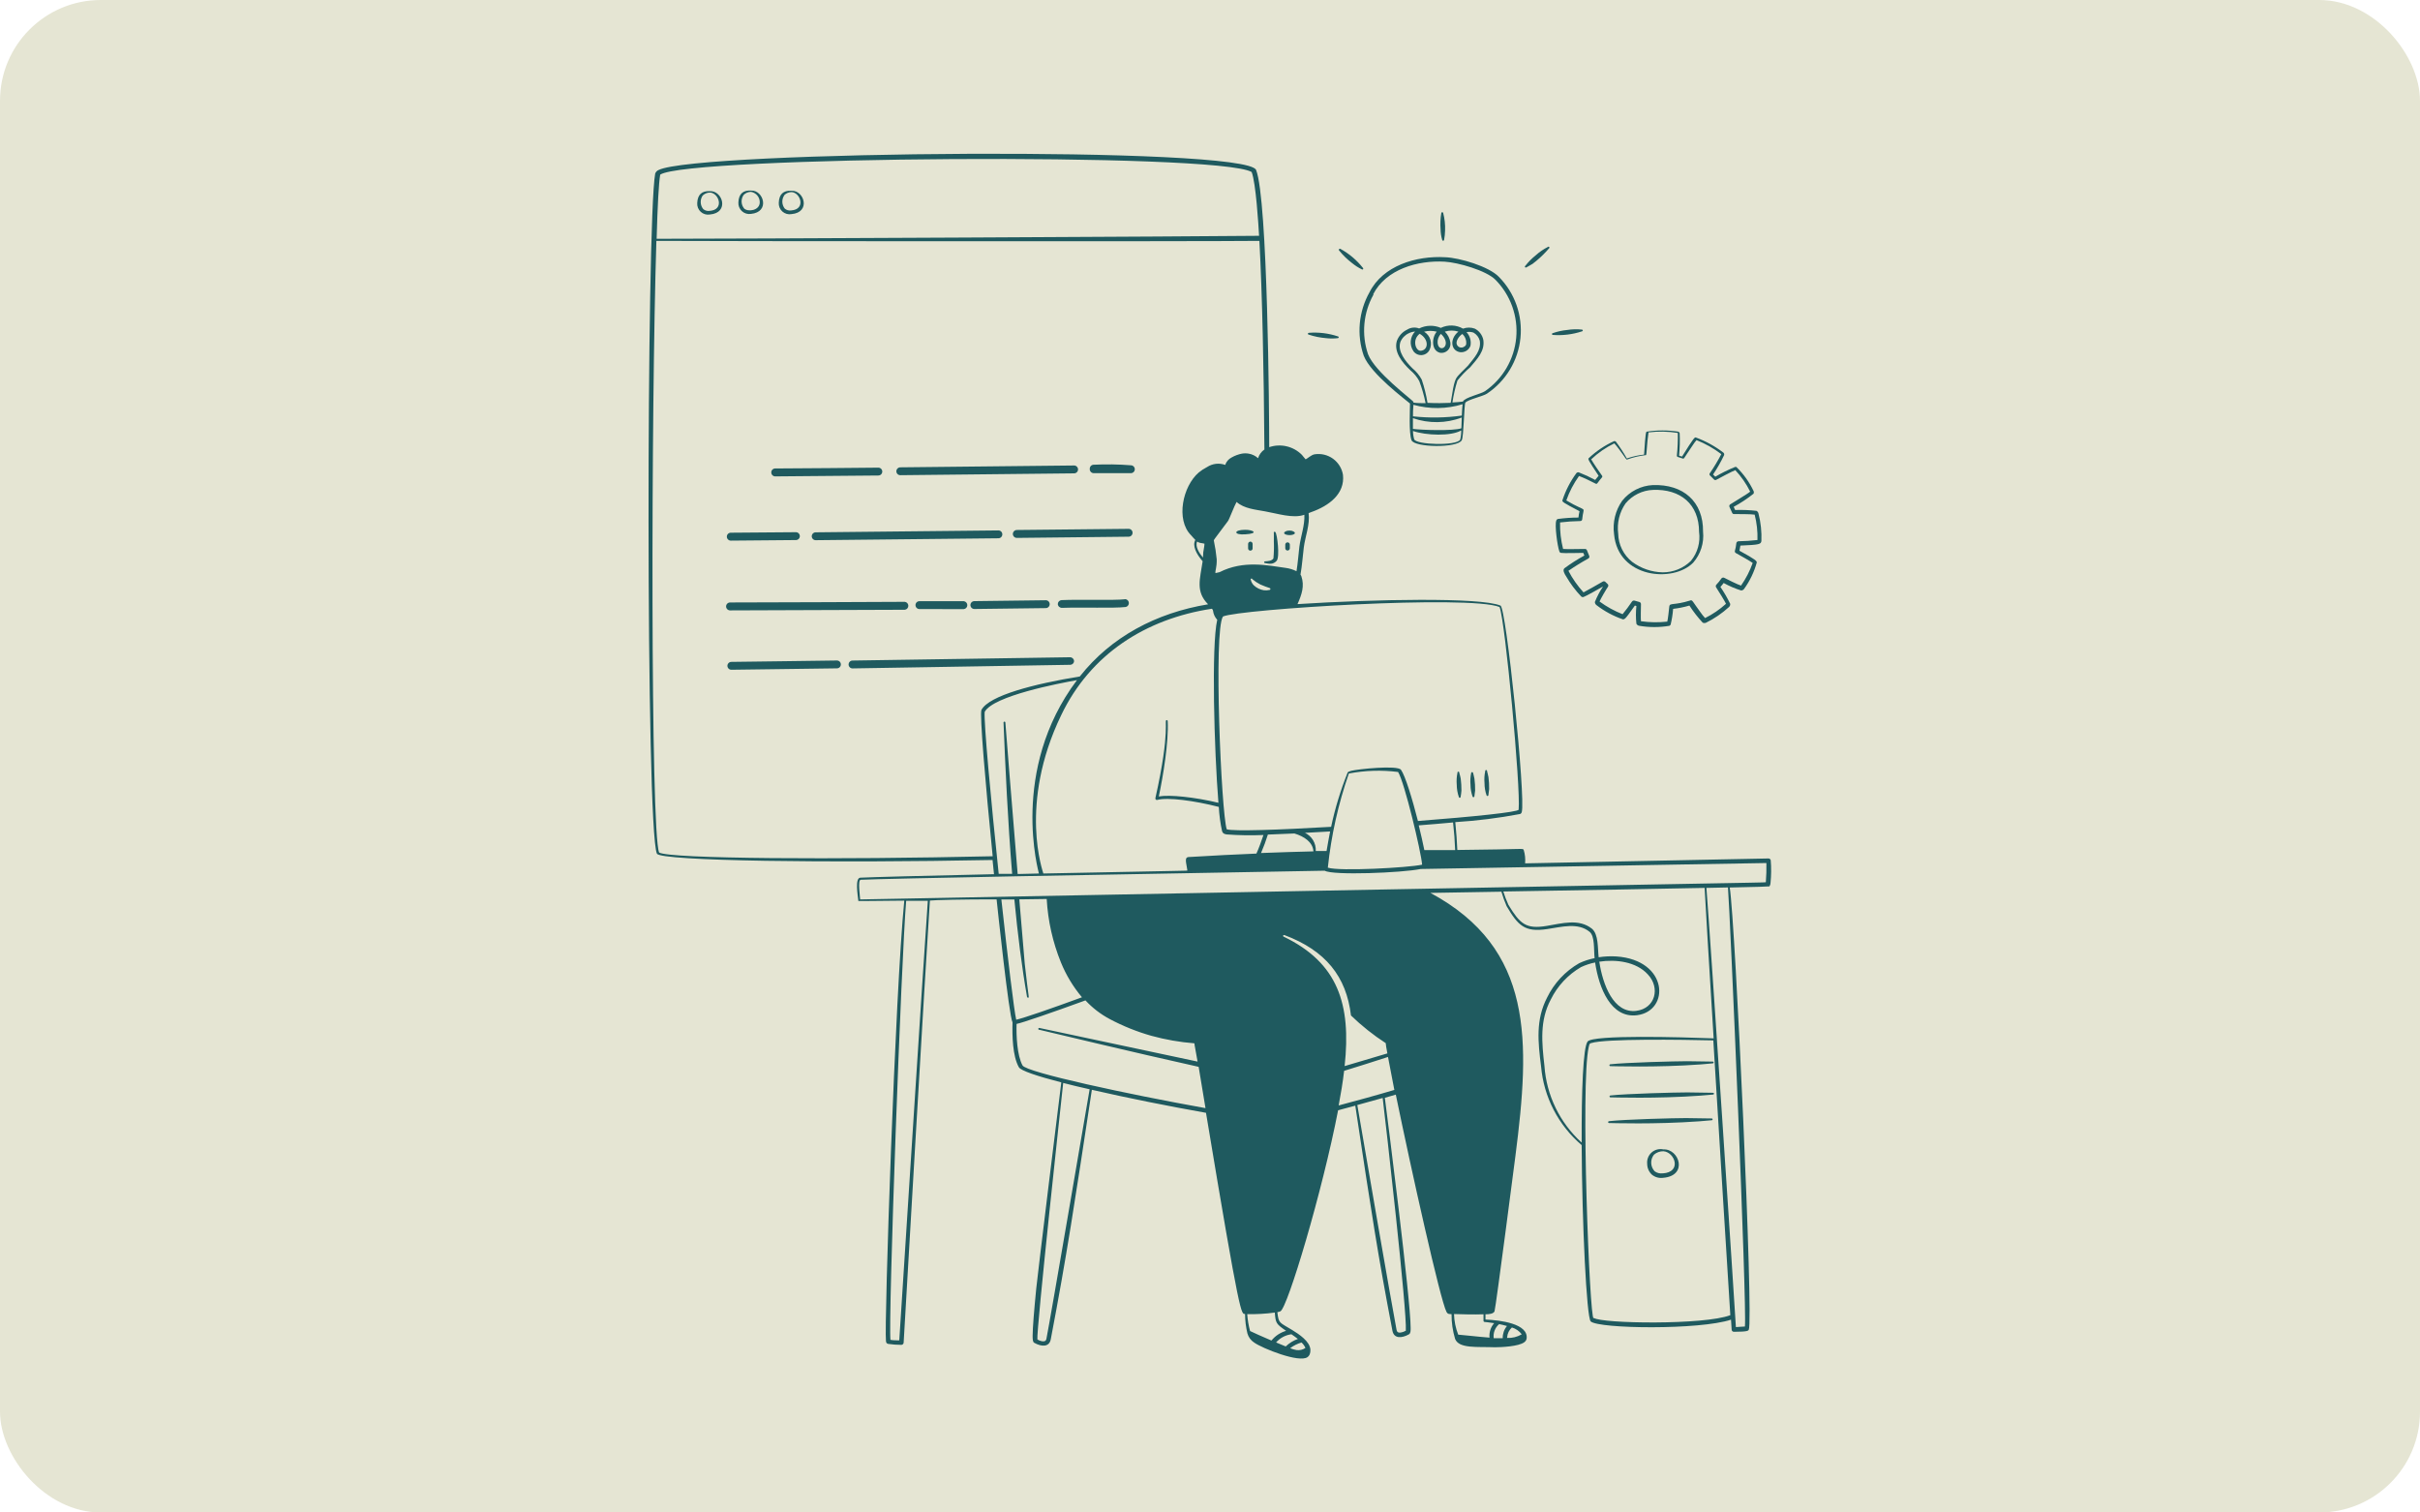 <svg width="384" height="240" viewBox="0 0 384 240" fill="none" xmlns="http://www.w3.org/2000/svg">
<g clip-path="url(#clip0_23_26)">
<g clip-path="url(#clip1_23_26)">
<rect width="384" height="240" rx="16"/>
<g clip-path="url(#clip2_23_26)">
<rect width="384" height="240" rx="16" fill="#E5E5D3"/>
</g>
</g>
<path fill-rule="evenodd" clip-rule="evenodd" d="M255.484 169.175C255.857 169.175 262.84 169.417 269.833 168.904C270.9 168.823 271.624 168.753 271.785 168.733C271.823 168.733 271.859 168.718 271.885 168.691C271.911 168.665 271.926 168.629 271.926 168.592C271.926 168.554 271.911 168.519 271.885 168.492C271.859 168.466 271.823 168.451 271.785 168.451C271.645 168.451 268.646 168.391 267.71 168.391C265.919 168.391 257.99 168.592 255.484 168.884C255.452 168.892 255.424 168.911 255.403 168.937C255.383 168.964 255.372 168.996 255.372 169.03C255.372 169.063 255.383 169.095 255.403 169.122C255.424 169.148 255.452 169.167 255.484 169.175ZM271.806 173.402C271.655 173.402 268.666 173.341 267.73 173.341C265.929 173.341 258.02 173.543 255.504 173.834C255.472 173.843 255.444 173.862 255.423 173.888C255.403 173.915 255.392 173.947 255.392 173.98C255.392 174.014 255.403 174.046 255.423 174.072C255.444 174.099 255.472 174.118 255.504 174.126C255.877 174.126 262.8 174.368 269.843 173.854C270.92 173.774 271.645 173.714 271.856 173.683C271.893 173.677 271.926 173.656 271.948 173.624C271.97 173.593 271.978 173.555 271.972 173.517C271.965 173.48 271.944 173.447 271.913 173.425C271.881 173.403 271.843 173.395 271.806 173.402ZM271.584 177.477C271.433 177.477 268.445 177.417 267.509 177.417C265.698 177.417 257.809 177.618 255.283 177.91C255.251 177.918 255.222 177.937 255.202 177.964C255.182 177.99 255.171 178.022 255.171 178.056C255.171 178.089 255.182 178.121 255.202 178.148C255.222 178.174 255.251 178.193 255.283 178.201C255.685 178.201 262.558 178.443 269.622 177.93C270.699 177.849 271.423 177.779 271.635 177.759C271.653 177.755 271.671 177.749 271.687 177.738C271.702 177.728 271.716 177.715 271.727 177.7C271.738 177.684 271.745 177.667 271.749 177.649C271.753 177.63 271.754 177.611 271.75 177.593C271.747 177.574 271.74 177.557 271.73 177.541C271.72 177.525 271.707 177.511 271.691 177.5C271.676 177.49 271.658 177.482 271.64 177.478C271.622 177.474 271.603 177.474 271.584 177.477ZM197.554 84.067C195.733 84.067 195.693 84.912 197.554 84.791C199.899 84.65 198.792 84.047 197.554 84.067ZM204.618 84.912C205.383 84.912 205.896 84.53 204.991 84.228C204.742 84.177 204.485 84.177 204.236 84.228C203.36 84.51 203.813 84.902 204.618 84.912ZM200.644 89.329C201.439 89.501 202.042 89.591 202.576 88.987C203.109 88.384 202.656 84.691 202.374 84.439C202.354 84.407 202.322 84.384 202.286 84.376C202.249 84.367 202.21 84.374 202.178 84.394C202.146 84.414 202.123 84.446 202.115 84.483C202.106 84.519 202.113 84.558 202.133 84.59V85.969C202.17 86.851 202.146 87.736 202.062 88.615C201.791 89.018 201.217 89.038 200.704 89.078C200.677 89.083 200.652 89.095 200.632 89.114C200.612 89.133 200.597 89.157 200.591 89.184C200.585 89.211 200.586 89.239 200.596 89.265C200.605 89.29 200.622 89.313 200.644 89.329ZM202.274 84.681L202.228 84.691L202.183 84.681H202.274ZM198.42 85.938C198.325 85.941 198.235 85.978 198.166 86.043C198.097 86.108 198.055 86.196 198.047 86.291V86.955C198.039 87.007 198.041 87.06 198.055 87.111C198.069 87.162 198.094 87.209 198.128 87.249C198.162 87.289 198.204 87.321 198.252 87.344C198.3 87.366 198.352 87.377 198.405 87.377C198.457 87.377 198.509 87.366 198.557 87.344C198.605 87.321 198.647 87.289 198.681 87.249C198.715 87.209 198.74 87.162 198.754 87.111C198.768 87.06 198.771 87.007 198.762 86.955V86.321C198.765 86.225 198.731 86.132 198.667 86.061C198.604 85.99 198.515 85.946 198.42 85.938ZM203.944 86.411V86.995C203.944 87.091 203.982 87.183 204.05 87.251C204.118 87.319 204.21 87.357 204.306 87.357C204.402 87.357 204.495 87.319 204.562 87.251C204.63 87.183 204.669 87.091 204.669 86.995V86.431C204.671 86.335 204.636 86.242 204.57 86.172C204.504 86.103 204.412 86.062 204.316 86.059C204.22 86.056 204.127 86.092 204.057 86.158C203.987 86.224 203.947 86.315 203.944 86.411ZM263.947 182.387C263.619 182.314 263.278 182.32 262.953 182.404C262.627 182.488 262.326 182.648 262.075 182.871C261.823 183.094 261.628 183.373 261.506 183.687C261.383 184 261.337 184.337 261.371 184.672C261.37 184.992 261.435 185.309 261.561 185.603C261.687 185.897 261.873 186.162 262.105 186.382C262.35 186.587 262.635 186.738 262.942 186.827C263.248 186.915 263.57 186.939 263.886 186.896C267.911 186.574 266.462 182.257 263.947 182.387ZM263.836 186.181C263.384 186.245 262.925 186.13 262.558 185.859C262.225 185.507 262.031 185.046 262.01 184.562C261.99 184.077 262.145 183.602 262.447 183.223C262.862 182.862 263.397 182.668 263.947 182.679C265.758 182.81 266.925 186 263.836 186.191V186.181ZM112.647 34.036C115.787 33.764 114.66 30.222 112.647 30.333C111.359 30.263 110.695 30.887 110.635 32.215C110.615 32.476 110.656 32.738 110.753 32.981C110.85 33.224 111.002 33.441 111.196 33.617C111.39 33.792 111.622 33.922 111.873 33.994C112.125 34.067 112.389 34.081 112.647 34.036ZM111.51 31.017C111.826 30.714 112.249 30.547 112.687 30.554C114.086 30.645 114.982 33.301 112.597 33.462C112.419 33.489 112.237 33.478 112.063 33.429C111.89 33.381 111.729 33.296 111.59 33.181C111.345 32.88 111.204 32.507 111.188 32.119C111.171 31.731 111.281 31.348 111.5 31.027L111.51 31.017ZM119.127 33.946C122.277 33.664 121.14 30.122 119.178 30.242C117.93 30.162 117.225 30.736 117.165 32.114C117.148 32.371 117.188 32.628 117.282 32.867C117.377 33.106 117.523 33.321 117.711 33.496C117.899 33.672 118.123 33.803 118.368 33.88C118.613 33.958 118.873 33.98 119.127 33.946ZM118 30.927C118.154 30.772 118.338 30.649 118.54 30.566C118.742 30.483 118.959 30.442 119.178 30.444C119.565 30.512 119.916 30.716 120.168 31.018C120.42 31.319 120.557 31.701 120.556 32.094C120.556 33.422 118.695 33.654 118.091 33.1C117.839 32.8 117.693 32.425 117.676 32.034C117.66 31.642 117.774 31.257 118 30.937V30.927ZM125.587 33.976C128.727 33.704 127.6 30.152 125.587 30.273C124.269 30.192 123.635 30.846 123.575 32.154C123.556 32.415 123.596 32.677 123.694 32.92C123.791 33.163 123.942 33.381 124.136 33.556C124.33 33.732 124.562 33.861 124.813 33.934C125.065 34.007 125.33 34.021 125.587 33.976ZM124.45 30.957C124.765 30.65 125.188 30.48 125.628 30.484C127.026 30.575 127.922 33.231 125.537 33.392C125.359 33.419 125.177 33.407 125.004 33.359C124.83 33.31 124.669 33.225 124.531 33.11C124.289 32.809 124.152 32.437 124.139 32.05C124.127 31.664 124.239 31.284 124.46 30.967L124.45 30.957ZM123.021 74.336C122.938 74.334 122.855 74.348 122.778 74.378C122.701 74.408 122.63 74.454 122.571 74.512C122.511 74.571 122.465 74.641 122.433 74.718C122.402 74.794 122.386 74.877 122.388 74.96C122.386 75.042 122.401 75.124 122.431 75.2C122.461 75.276 122.506 75.346 122.563 75.404C122.62 75.463 122.688 75.51 122.763 75.543C122.839 75.575 122.919 75.593 123.001 75.594C124.44 75.594 137.934 75.473 139.373 75.453C139.538 75.453 139.697 75.388 139.814 75.271C139.931 75.154 139.997 74.995 139.997 74.829C139.997 74.664 139.931 74.505 139.814 74.388C139.697 74.271 139.538 74.206 139.373 74.206C139.373 74.206 123.826 74.356 123.021 74.336ZM142.855 75.403L170.436 75.111C170.601 75.111 170.76 75.046 170.877 74.928C170.994 74.811 171.06 74.653 171.06 74.487C171.06 74.322 170.994 74.163 170.877 74.046C170.76 73.929 170.601 73.863 170.436 73.863L142.855 74.155C142.688 74.158 142.53 74.226 142.413 74.344C142.296 74.463 142.231 74.623 142.231 74.789C142.233 74.953 142.3 75.109 142.417 75.224C142.534 75.339 142.691 75.403 142.855 75.403ZM173.555 75.081H178.929C179.089 75.094 179.251 75.094 179.412 75.081C179.494 75.085 179.576 75.073 179.653 75.045C179.73 75.017 179.801 74.975 179.862 74.92C179.922 74.865 179.972 74.798 180.007 74.724C180.042 74.65 180.062 74.569 180.066 74.487C180.07 74.405 180.058 74.323 180.03 74.246C180.002 74.169 179.96 74.098 179.904 74.037C179.849 73.977 179.783 73.927 179.709 73.892C179.634 73.857 179.554 73.837 179.472 73.833C177.497 73.676 175.514 73.645 173.535 73.743C173.453 73.744 173.372 73.761 173.297 73.794C173.222 73.827 173.154 73.874 173.097 73.933C173.04 73.991 172.995 74.061 172.965 74.137C172.935 74.213 172.92 74.295 172.921 74.377C172.911 74.466 172.92 74.556 172.948 74.641C172.975 74.726 173.02 74.805 173.08 74.871C173.14 74.938 173.213 74.991 173.295 75.027C173.377 75.063 173.466 75.082 173.555 75.081ZM115.948 85.787L126.292 85.697C126.457 85.697 126.616 85.631 126.733 85.514C126.85 85.397 126.916 85.239 126.916 85.073C126.916 84.908 126.85 84.749 126.733 84.632C126.616 84.515 126.457 84.449 126.292 84.449L115.958 84.53C115.792 84.53 115.633 84.595 115.516 84.712C115.399 84.829 115.334 84.988 115.334 85.154C115.334 85.318 115.398 85.477 115.512 85.595C115.627 85.713 115.783 85.782 115.948 85.787ZM159.045 84.781C159.045 84.7 159.029 84.619 158.998 84.544C158.966 84.469 158.92 84.401 158.862 84.344C158.804 84.287 158.735 84.242 158.659 84.211C158.584 84.181 158.503 84.166 158.421 84.167L129.431 84.469C129.266 84.469 129.107 84.535 128.99 84.652C128.873 84.769 128.807 84.928 128.807 85.093C128.807 85.259 128.873 85.417 128.99 85.534C129.107 85.651 129.266 85.717 129.431 85.717L158.421 85.415C158.504 85.415 158.586 85.399 158.662 85.367C158.739 85.335 158.808 85.288 158.866 85.229C158.924 85.17 158.97 85.1 159.001 85.023C159.031 84.946 159.047 84.864 159.045 84.781ZM179.08 83.916L161.339 84.097C161.174 84.102 161.017 84.171 160.901 84.289C160.784 84.407 160.718 84.565 160.716 84.731C160.718 84.897 160.786 85.056 160.905 85.173C161.023 85.289 161.183 85.355 161.35 85.355L179.09 85.164C179.255 85.164 179.414 85.098 179.531 84.981C179.648 84.864 179.714 84.705 179.714 84.54C179.714 84.374 179.648 84.216 179.531 84.099C179.414 83.982 179.255 83.916 179.09 83.916H179.08ZM115.837 96.856C118.403 96.856 136.566 96.796 143.579 96.756C143.732 96.736 143.873 96.662 143.975 96.546C144.077 96.43 144.133 96.281 144.133 96.127C144.133 95.972 144.077 95.823 143.975 95.708C143.873 95.592 143.732 95.517 143.579 95.498C143.579 95.498 116.964 95.619 115.847 95.598C115.681 95.598 115.521 95.664 115.402 95.781C115.284 95.897 115.216 96.056 115.213 96.222C115.213 96.389 115.278 96.549 115.395 96.667C115.512 96.786 115.67 96.854 115.837 96.856ZM152.937 96.655C153.09 96.636 153.231 96.561 153.333 96.445C153.435 96.329 153.492 96.18 153.492 96.026C153.492 95.872 153.435 95.723 153.333 95.607C153.231 95.491 153.09 95.417 152.937 95.397H145.894C145.811 95.396 145.729 95.411 145.653 95.442C145.577 95.473 145.508 95.519 145.449 95.577C145.391 95.635 145.345 95.704 145.314 95.781C145.284 95.857 145.268 95.939 145.27 96.021C145.27 96.103 145.286 96.184 145.317 96.26C145.348 96.335 145.394 96.404 145.452 96.462C145.51 96.52 145.579 96.566 145.655 96.597C145.73 96.629 145.812 96.645 145.894 96.645C145.833 96.635 151.408 96.665 152.937 96.655ZM154.608 96.635L165.948 96.494C166.03 96.493 166.111 96.475 166.186 96.443C166.261 96.41 166.329 96.363 166.386 96.304C166.443 96.245 166.488 96.176 166.518 96.1C166.548 96.023 166.563 95.942 166.562 95.86C166.562 95.778 166.545 95.696 166.513 95.62C166.481 95.545 166.434 95.476 166.375 95.419C166.316 95.362 166.246 95.317 166.169 95.287C166.092 95.257 166.01 95.244 165.928 95.246L154.608 95.387C154.442 95.387 154.284 95.453 154.167 95.57C154.05 95.687 153.984 95.846 153.984 96.011C153.984 96.177 154.05 96.335 154.167 96.452C154.284 96.569 154.442 96.635 154.608 96.635ZM178.446 95.095C176.755 95.287 171.332 95.095 168.444 95.226C168.284 95.236 168.135 95.306 168.025 95.422C167.914 95.537 167.852 95.69 167.85 95.85C167.86 96.016 167.934 96.171 168.056 96.283C168.178 96.395 168.338 96.457 168.504 96.454C171.825 96.343 176.705 96.534 178.566 96.323C178.648 96.314 178.728 96.288 178.8 96.249C178.872 96.209 178.936 96.155 178.987 96.09C179.038 96.026 179.077 95.952 179.099 95.873C179.122 95.793 179.129 95.711 179.12 95.629C179.111 95.547 179.085 95.467 179.045 95.395C179.006 95.323 178.952 95.26 178.887 95.208C178.823 95.157 178.749 95.118 178.67 95.096C178.59 95.073 178.508 95.066 178.426 95.075L178.446 95.095ZM132.792 104.806C132.027 104.806 116.803 105.037 116.048 105.027C115.883 105.027 115.724 105.093 115.607 105.21C115.49 105.327 115.424 105.485 115.424 105.651C115.424 105.816 115.49 105.975 115.607 106.092C115.724 106.209 115.883 106.275 116.048 106.275C117.054 106.275 131.434 106.074 132.812 106.053C132.978 106.051 133.135 105.982 133.25 105.864C133.366 105.745 133.429 105.585 133.426 105.419C133.423 105.254 133.355 105.096 133.236 104.981C133.117 104.866 132.958 104.803 132.792 104.806ZM170.436 104.906C170.428 104.742 170.358 104.588 170.241 104.474C170.123 104.36 169.966 104.295 169.802 104.292L135.278 104.816C135.112 104.816 134.953 104.881 134.836 104.998C134.719 105.115 134.654 105.274 134.654 105.44C134.654 105.605 134.719 105.764 134.836 105.881C134.953 105.998 135.112 106.063 135.278 106.063L169.862 105.49C170.012 105.478 170.153 105.412 170.258 105.305C170.364 105.198 170.427 105.056 170.436 104.906ZM216.391 56.435C217.518 59.353 223.123 63.479 223.737 64.032C223.737 64.858 223.526 68.701 223.979 69.859C224.431 71.016 231.264 71.126 231.948 69.859C232.27 69.285 232.32 64.153 232.522 63.892C232.904 63.408 235.309 62.885 235.933 62.473C237.418 61.485 238.666 60.181 239.587 58.655C240.508 57.128 241.08 55.416 241.26 53.642C241.441 51.868 241.227 50.076 240.633 48.394C240.039 46.713 239.08 45.184 237.825 43.917C236.245 42.277 231.596 40.899 229.332 40.818C224.713 40.547 219.42 42.167 217.307 46.383C216.454 47.899 215.932 49.579 215.774 51.311C215.616 53.044 215.827 54.79 216.391 56.435ZM231.696 69.768C231.123 70.774 224.723 70.583 224.401 69.708C224.277 69.279 224.213 68.836 224.21 68.389C226.273 69.104 230.247 69.245 231.868 68.299C231.875 68.794 231.818 69.288 231.696 69.768ZM231.888 67.957C230.58 68.41 225.578 68.239 224.2 68.057V66.357C226.716 67.225 229.456 67.19 231.948 66.256C231.928 66.83 231.908 67.423 231.888 67.957ZM231.958 65.944C229.39 66.304 226.788 66.345 224.21 66.065C224.21 65.441 224.21 65.059 224.28 64.234C226.835 64.949 229.541 64.918 232.079 64.143C232.029 64.546 231.988 65.21 231.958 65.934V65.944ZM224.26 55.701C224.407 55.914 224.607 56.085 224.84 56.199C225.072 56.312 225.33 56.363 225.589 56.346C225.847 56.33 226.097 56.247 226.314 56.106C226.531 55.965 226.707 55.77 226.826 55.54C227.078 55.037 227.129 54.457 226.971 53.917C226.812 53.378 226.455 52.918 225.971 52.632C226.631 52.461 227.323 52.461 227.983 52.632C227.158 53.557 227.098 55.65 228.507 55.982C228.727 56.018 228.953 56.001 229.166 55.933C229.379 55.865 229.573 55.748 229.733 55.591C229.892 55.434 230.013 55.243 230.085 55.031C230.157 54.819 230.178 54.594 230.147 54.372C230.055 53.706 229.743 53.09 229.261 52.621C229.962 52.399 230.714 52.399 231.415 52.621C229.986 53.779 230.207 55.64 231.666 55.882C232.016 55.926 232.371 55.851 232.672 55.669C232.974 55.486 233.204 55.206 233.327 54.876C233.402 54.49 233.385 54.092 233.276 53.714C233.168 53.336 232.971 52.989 232.703 52.702C233.068 52.632 233.446 52.656 233.8 52.772C234.045 52.909 234.261 53.093 234.434 53.314C234.606 53.535 234.733 53.789 234.806 54.06C235.077 55.61 233.91 56.797 232.924 58.035C232.743 58.257 232.008 58.911 231.485 59.494C230.962 60.078 230.741 60.289 230.237 63.67C230.226 63.755 230.209 63.839 230.187 63.922C229.12 63.972 227.883 63.992 226.514 63.922C226.31 62.671 226.004 61.439 225.599 60.239C225.227 59.548 224.725 58.936 224.119 58.438C223.013 57.341 221.725 55.761 222.208 54.272C222.458 53.657 222.933 53.161 223.536 52.883C223.848 52.722 224.191 52.63 224.542 52.611C224.149 53.015 223.907 53.541 223.856 54.101C223.804 54.662 223.947 55.223 224.26 55.691V55.701ZM225.267 52.954C226.806 53.859 226.665 55.55 225.448 55.66C224.623 55.731 224.019 53.879 225.297 52.944L225.267 52.954ZM228.607 52.954C229.221 53.467 229.734 54.453 229.201 55.047C228.869 55.429 228.195 55.318 228.114 54.403C228.097 54.141 228.135 53.879 228.225 53.633C228.315 53.387 228.456 53.162 228.637 52.974L228.607 52.954ZM231.988 52.954C232.234 53.159 232.423 53.425 232.537 53.724C232.652 54.023 232.688 54.347 232.642 54.664C232.58 54.825 232.457 54.955 232.3 55.026C232.202 55.091 232.09 55.132 231.973 55.146C231.857 55.161 231.738 55.148 231.627 55.109C231.516 55.07 231.416 55.006 231.333 54.922C231.251 54.838 231.189 54.736 231.153 54.624C230.982 54.111 231.505 53.346 232.018 53.014L231.988 52.954ZM217.901 46.685C219.913 42.74 224.945 41.271 229.251 41.523C231.344 41.643 235.842 42.921 237.301 44.4C238.488 45.605 239.398 47.054 239.965 48.647C240.533 50.24 240.745 51.938 240.586 53.622C240.428 55.306 239.904 56.934 239.049 58.394C238.195 59.853 237.032 61.108 235.641 62.07C234.977 62.523 232.371 63.076 232.139 63.72C231.646 63.781 231.133 63.831 230.469 63.861C230.643 62.682 230.909 61.518 231.264 60.38C231.864 59.618 232.538 58.917 233.276 58.287C234.403 56.948 235.641 55.701 235.369 53.93C235.293 53.551 235.132 53.194 234.898 52.885C234.665 52.577 234.365 52.325 234.021 52.149C233.417 51.926 232.753 51.926 232.149 52.149C231.616 51.844 231.017 51.674 230.403 51.653C229.79 51.632 229.18 51.761 228.627 52.028C228.081 51.794 227.491 51.681 226.897 51.697C226.303 51.713 225.719 51.856 225.186 52.118C224.878 52.001 224.547 51.956 224.219 51.988C223.891 52.019 223.574 52.126 223.294 52.3C222.534 52.659 221.945 53.302 221.654 54.091C221.131 55.831 222.479 57.512 223.797 58.76C224.372 59.235 224.85 59.816 225.206 60.47C225.633 61.609 225.969 62.78 226.212 63.972C225.589 63.972 224.945 63.972 224.28 63.892C224.286 63.845 224.286 63.797 224.28 63.751C223.968 63.348 218.132 58.991 217.076 56.204C216.548 54.655 216.353 53.012 216.502 51.382C216.651 49.753 217.141 48.173 217.941 46.745L217.901 46.685ZM212.517 39.782C213.108 40.51 213.784 41.165 214.53 41.734C215.009 42.128 215.533 42.466 216.09 42.74C216.119 42.764 216.157 42.776 216.194 42.772C216.232 42.768 216.267 42.749 216.291 42.72C216.315 42.691 216.326 42.653 216.322 42.615C216.319 42.578 216.3 42.543 216.271 42.519C215.298 41.284 214.086 40.257 212.709 39.5C212.69 39.487 212.669 39.479 212.647 39.474C212.625 39.47 212.603 39.469 212.581 39.474C212.559 39.478 212.538 39.486 212.519 39.499C212.501 39.511 212.485 39.527 212.472 39.545C212.46 39.564 212.451 39.585 212.446 39.606C212.442 39.628 212.442 39.651 212.446 39.673C212.45 39.695 212.458 39.716 212.471 39.734C212.483 39.753 212.499 39.769 212.517 39.782ZM242.182 42.438C242.453 42.287 242.886 42.056 243.188 41.865C243.987 41.264 244.728 40.59 245.402 39.852L245.774 39.43C245.795 39.42 245.813 39.406 245.827 39.388C245.842 39.371 245.852 39.35 245.857 39.328C245.863 39.306 245.863 39.283 245.858 39.261C245.853 39.238 245.843 39.218 245.829 39.2C245.815 39.182 245.797 39.167 245.777 39.157C245.757 39.147 245.734 39.142 245.711 39.142C245.689 39.142 245.666 39.147 245.646 39.156C245.625 39.166 245.607 39.18 245.593 39.198C244.896 39.554 244.25 40.001 243.671 40.526C243.06 41.013 242.509 41.57 242.031 42.187C241.997 42.207 241.973 42.239 241.964 42.277C241.954 42.315 241.96 42.355 241.98 42.388C242 42.421 242.033 42.445 242.071 42.455C242.108 42.464 242.148 42.458 242.182 42.438ZM246.398 53.145C247.959 53.263 249.529 53.071 251.016 52.581C251.054 52.581 251.09 52.566 251.116 52.54C251.142 52.514 251.157 52.478 251.157 52.44C251.157 52.403 251.142 52.367 251.116 52.341C251.09 52.314 251.054 52.3 251.016 52.3C250.239 52.217 249.454 52.237 248.682 52.36C247.903 52.434 247.136 52.603 246.398 52.863C246.36 52.863 246.325 52.878 246.298 52.904C246.272 52.931 246.257 52.967 246.257 53.004C246.257 53.041 246.272 53.077 246.298 53.103C246.325 53.13 246.36 53.145 246.398 53.145ZM207.677 53.105C208.565 53.397 209.483 53.582 210.414 53.658C211.036 53.731 211.664 53.731 212.286 53.658C212.323 53.658 212.359 53.643 212.386 53.617C212.412 53.59 212.427 53.554 212.427 53.517C212.427 53.48 212.412 53.444 212.386 53.417C212.359 53.391 212.323 53.376 212.286 53.376C210.803 52.882 209.236 52.69 207.677 52.813C207.639 52.813 207.601 52.828 207.574 52.855C207.547 52.883 207.531 52.92 207.531 52.959C207.531 52.997 207.547 53.034 207.574 53.062C207.601 53.089 207.639 53.105 207.677 53.105ZM228.849 38.091C228.857 38.123 228.876 38.152 228.903 38.172C228.929 38.193 228.961 38.203 228.995 38.203C229.028 38.203 229.06 38.193 229.087 38.172C229.113 38.152 229.132 38.123 229.141 38.091C229.235 37.593 229.289 37.089 229.302 36.582C229.339 35.64 229.238 34.697 229 33.785C228.991 33.752 228.972 33.724 228.946 33.703C228.919 33.683 228.887 33.672 228.854 33.672C228.821 33.672 228.788 33.683 228.762 33.703C228.735 33.724 228.716 33.752 228.708 33.785C228.56 34.638 228.519 35.507 228.587 36.371C228.596 36.953 228.684 37.532 228.849 38.091ZM268.666 89.289C269.253 88.618 269.696 87.832 269.966 86.982C270.236 86.132 270.328 85.236 270.236 84.349C270.286 79.609 267.116 76.802 262.256 76.973C261.318 77.02 260.401 77.267 259.565 77.695C258.728 78.124 257.993 78.724 257.406 79.458C256.32 81.006 255.86 82.908 256.118 84.781C256.752 91.724 265.456 92.529 268.666 89.289ZM257.939 79.881C258.474 79.239 259.137 78.717 259.886 78.348C260.634 77.979 261.452 77.771 262.286 77.737C266.654 77.566 269.602 80.002 269.602 84.399C269.716 85.213 269.661 86.041 269.439 86.833C269.217 87.624 268.834 88.361 268.314 88.997C267.12 90.172 265.511 90.827 263.836 90.819C262.081 90.783 260.382 90.199 258.976 89.148C258.304 88.613 257.758 87.935 257.377 87.165C256.997 86.395 256.79 85.55 256.772 84.691C256.552 82.998 256.968 81.284 257.939 79.881Z" fill="#1F5A5F"/>
<path fill-rule="evenodd" clip-rule="evenodd" d="M253.119 76.158C252.277 75.7 251.407 75.297 250.513 74.95C250.448 74.938 250.382 74.942 250.319 74.962C250.256 74.981 250.198 75.015 250.151 75.061C249.184 76.368 248.434 77.822 247.927 79.368C247.867 79.619 247.927 79.7 250.634 81.118C250.557 81.45 250.5 81.786 250.463 82.125C249.379 82.128 248.297 82.202 247.223 82.346C247.159 82.36 247.1 82.39 247.052 82.435C247.005 82.479 246.97 82.535 246.951 82.598C246.669 83.282 247.112 86.623 247.444 87.518C247.459 87.572 247.488 87.62 247.529 87.658C247.57 87.695 247.621 87.72 247.676 87.73C248.078 87.81 250.825 87.73 251.228 87.73L251.409 88.152C250.31 88.749 249.254 89.421 248.249 90.165C247.907 90.457 248.249 91.07 248.521 91.473C249.188 92.629 249.992 93.7 250.916 94.663C250.96 94.702 251.014 94.73 251.072 94.745C251.13 94.758 251.19 94.758 251.248 94.743C251.64 94.622 254.015 93.264 254.367 93.063C253.849 93.836 253.414 94.663 253.069 95.528C253.072 95.621 253.095 95.713 253.137 95.796C253.179 95.879 253.238 95.953 253.311 96.011C254.585 96.996 256.013 97.764 257.537 98.285C257.799 98.285 257.98 98.064 258.412 97.49C258.684 97.128 259.036 96.635 259.419 96.091L259.66 96.162C259.559 97.098 259.559 98.043 259.66 98.979C259.706 99.064 259.77 99.138 259.849 99.194C259.927 99.249 260.018 99.286 260.113 99.301C261.698 99.569 263.317 99.569 264.903 99.301C264.985 99.26 265.052 99.193 265.094 99.11C265.291 98.29 265.423 97.456 265.486 96.615C266.362 96.514 267.227 96.339 268.072 96.091C268.696 97.057 269.403 97.967 270.185 98.808C270.27 98.845 270.36 98.864 270.452 98.864C270.544 98.864 270.635 98.845 270.719 98.808C272.035 98.155 273.255 97.322 274.341 96.333C274.415 96.269 274.472 96.188 274.508 96.097C274.543 96.005 274.555 95.907 274.543 95.81C274.093 94.881 273.575 93.986 272.993 93.133C273.175 92.935 273.347 92.727 273.506 92.509C274.39 92.996 275.32 93.394 276.283 93.697C276.374 93.694 276.462 93.67 276.542 93.629C276.622 93.587 276.692 93.527 276.746 93.455C277.662 92.188 278.344 90.767 278.759 89.259C278.759 89.018 278.648 88.826 276.012 87.387C276.072 87.126 276.122 86.874 276.163 86.572C279.252 86.452 279.393 86.341 279.493 85.868C279.556 84.405 279.403 82.94 279.04 81.521C279.026 81.423 278.988 81.33 278.93 81.249C278.873 81.169 278.797 81.103 278.708 81.058C277.586 80.934 276.456 80.89 275.327 80.927C275.255 80.757 275.178 80.59 275.096 80.424C276.206 79.825 277.26 79.128 278.246 78.341C278.279 78.272 278.297 78.197 278.297 78.12C278.297 78.043 278.279 77.967 278.246 77.898C277.571 76.484 276.651 75.199 275.529 74.105C275.454 74.077 275.372 74.077 275.297 74.105C274.222 74.543 273.179 75.057 272.178 75.644L271.826 75.292C272.483 74.313 273.068 73.287 273.577 72.223C273.598 72.155 273.6 72.082 273.582 72.013C273.565 71.943 273.528 71.88 273.476 71.831C272.15 70.813 270.678 70.002 269.109 69.426C268.918 69.365 268.837 69.335 266.905 72.445L266.432 72.314C266.548 71.123 266.578 69.926 266.523 68.732C266.508 68.673 266.478 68.62 266.435 68.577C266.393 68.535 266.34 68.505 266.281 68.49C264.64 68.242 262.971 68.242 261.33 68.49C261.19 68.49 261.109 68.49 260.878 72.133C259.945 72.234 259.027 72.44 258.141 72.746C257.618 71.818 257.037 70.924 256.4 70.07C256.358 70.033 256.307 70.008 256.252 69.997C256.197 69.986 256.141 69.991 256.088 70.01C254.619 70.687 253.27 71.597 252.093 72.706C251.952 72.847 252.003 72.988 253.663 75.494C253.492 75.725 253.301 75.926 253.119 76.158ZM252.486 72.887C253.572 71.858 254.811 71.003 256.158 70.352C256.35 70.563 256.611 70.885 256.913 71.287C258.07 72.817 258.01 72.978 258.211 72.907C259.147 72.566 260.119 72.336 261.109 72.223C261.3 72.223 261.2 72.223 261.421 69.929C261.491 69.305 261.542 68.822 261.582 68.611C263.128 68.418 264.694 68.448 266.231 68.701C266.256 69.901 266.206 71.101 266.08 72.294C266.076 72.344 266.09 72.393 266.12 72.434C266.149 72.475 266.192 72.503 266.241 72.515L267.016 72.757C267.247 72.837 267.157 72.757 268.465 70.845C268.787 70.362 269.048 69.979 269.199 69.838C270.605 70.398 271.929 71.146 273.134 72.062C272.59 73.103 271.985 74.111 271.323 75.081C271.281 75.13 271.258 75.193 271.258 75.257C271.258 75.322 271.281 75.384 271.323 75.433C271.967 76.037 272.027 76.288 272.329 76.138C272.852 75.856 274.905 74.749 275.408 74.588H275.337C276.294 75.604 277.095 76.757 277.712 78.009C277.32 78.371 275.036 79.7 274.563 80.022C274.491 80.062 274.437 80.128 274.413 80.207C274.389 80.286 274.396 80.371 274.432 80.444C274.875 81.34 274.834 81.581 275.156 81.571C275.831 81.571 277.863 81.571 278.427 81.662C278.765 82.976 278.914 84.331 278.869 85.687C277.867 85.806 276.86 85.873 275.851 85.888C275.769 85.892 275.691 85.924 275.63 85.979C275.57 86.034 275.53 86.109 275.519 86.19C275.476 86.619 275.395 87.043 275.277 87.458C275.274 87.534 275.296 87.608 275.339 87.67C275.383 87.732 275.446 87.778 275.519 87.8C276.092 88.122 277.662 88.997 278.115 89.329C277.661 90.605 277.039 91.813 276.263 92.922C275.8 92.791 274.029 91.916 273.597 91.684C273.52 91.646 273.433 91.637 273.35 91.657C273.267 91.677 273.194 91.726 273.144 91.795C272.899 92.151 272.627 92.488 272.329 92.801C272.281 92.863 272.254 92.939 272.254 93.017C272.254 93.096 272.281 93.172 272.329 93.234C272.701 93.807 273.657 95.327 273.878 95.81C272.88 96.712 271.763 97.474 270.558 98.074C270.291 97.783 270.046 97.474 269.823 97.148C268.535 95.417 268.565 95.136 268.193 95.287C265.667 96.081 264.943 95.639 264.883 96.212C264.822 96.786 264.671 98.225 264.561 98.637C263.171 98.792 261.769 98.772 260.385 98.577C260.324 98.134 260.385 96.333 260.385 95.88C260.391 95.797 260.367 95.714 260.317 95.648C260.267 95.581 260.195 95.535 260.113 95.518L259.368 95.307C259.295 95.286 259.217 95.288 259.145 95.314C259.073 95.339 259.01 95.386 258.966 95.448C258.5 96.143 258 96.815 257.466 97.46C256.167 96.95 254.939 96.274 253.814 95.448C253.975 95.035 254.911 93.435 255.152 93.103C255.196 93.033 255.212 92.95 255.199 92.868C255.187 92.787 255.145 92.713 255.082 92.66L254.709 92.308C254.648 92.262 254.574 92.238 254.498 92.238C254.422 92.238 254.348 92.262 254.287 92.308C253.522 92.751 251.852 93.697 251.268 93.999C250.325 92.967 249.519 91.817 248.873 90.577C249.892 89.873 250.947 89.221 252.033 88.625C252.104 88.585 252.159 88.519 252.185 88.441C252.211 88.363 252.207 88.278 252.174 88.203L251.811 87.317C251.788 87.252 251.743 87.196 251.685 87.158C251.627 87.12 251.559 87.102 251.489 87.106C250.533 87.106 248.672 87.166 248.028 87.106C247.679 85.732 247.516 84.317 247.545 82.9C248.617 82.77 249.695 82.696 250.775 82.678C250.844 82.677 250.91 82.65 250.962 82.604C251.014 82.558 251.047 82.495 251.057 82.427C251.268 80.022 252.063 81.511 248.541 79.408C249.023 78.027 249.701 76.722 250.554 75.534C251.228 75.765 252.566 76.419 253.18 76.741C253.204 76.756 253.23 76.766 253.258 76.77C253.285 76.775 253.313 76.773 253.34 76.767C253.368 76.76 253.393 76.749 253.416 76.732C253.438 76.716 253.457 76.695 253.472 76.671C254.096 75.775 254.367 75.725 254.216 75.494C253.763 74.87 252.757 73.38 252.486 72.887ZM231.485 126.46C231.485 126.497 231.5 126.533 231.526 126.56C231.553 126.586 231.589 126.601 231.626 126.601C231.663 126.601 231.699 126.586 231.726 126.56C231.752 126.533 231.767 126.497 231.767 126.46C231.829 126.127 231.873 125.791 231.898 125.454C231.902 124.825 231.865 124.196 231.787 123.572C231.727 123.256 231.649 122.944 231.556 122.636C231.561 122.614 231.562 122.591 231.558 122.568C231.553 122.545 231.543 122.524 231.529 122.506C231.515 122.487 231.497 122.473 231.476 122.462C231.456 122.452 231.433 122.447 231.41 122.447C231.387 122.447 231.364 122.452 231.343 122.462C231.322 122.473 231.304 122.487 231.29 122.506C231.276 122.524 231.266 122.545 231.262 122.568C231.257 122.591 231.258 122.614 231.264 122.636C231.135 123.258 231.098 123.896 231.153 124.528C231.158 125.186 231.27 125.839 231.485 126.46ZM233.659 126.39C233.667 126.422 233.686 126.45 233.712 126.471C233.739 126.491 233.771 126.502 233.804 126.502C233.838 126.502 233.87 126.491 233.897 126.471C233.923 126.45 233.942 126.422 233.95 126.39C233.95 126.168 234.051 125.786 234.071 125.444C234.08 124.811 234.043 124.179 233.96 123.552C233.9 123.19 233.769 122.757 233.739 122.626C233.731 122.594 233.712 122.566 233.685 122.545C233.659 122.525 233.626 122.514 233.593 122.514C233.56 122.514 233.528 122.525 233.501 122.545C233.475 122.566 233.456 122.594 233.447 122.626C233.314 123.251 233.277 123.892 233.337 124.528C233.341 125.162 233.449 125.791 233.659 126.39ZM235.882 126.198C235.891 126.231 235.91 126.259 235.936 126.279C235.963 126.3 235.995 126.311 236.028 126.311C236.062 126.311 236.094 126.3 236.12 126.279C236.147 126.259 236.166 126.231 236.174 126.198C236.174 125.967 236.275 125.585 236.295 125.192C236.304 124.563 236.267 123.934 236.184 123.311C236.124 122.938 235.993 122.516 235.963 122.375C235.969 122.352 235.97 122.329 235.965 122.306C235.96 122.284 235.951 122.262 235.937 122.244C235.923 122.226 235.904 122.211 235.884 122.201C235.863 122.19 235.84 122.185 235.817 122.185C235.794 122.185 235.771 122.19 235.75 122.201C235.73 122.211 235.711 122.226 235.697 122.244C235.683 122.262 235.674 122.284 235.669 122.306C235.664 122.329 235.665 122.352 235.671 122.375C235.538 122.996 235.5 123.634 235.56 124.266C235.558 124.924 235.667 125.577 235.882 126.198Z" fill="#1F5A5F"/>
<path fill-rule="evenodd" clip-rule="evenodd" d="M280.972 136.482C280.948 136.405 280.9 136.338 280.835 136.291C280.77 136.244 280.691 136.219 280.61 136.221C278.155 136.281 262.337 136.593 242 136.996C242.064 136.28 241.989 135.559 241.779 134.872C241.558 134.56 242.302 134.772 231.244 134.872C231.193 133.605 231.093 132.105 230.922 130.455C234.373 130.239 237.807 129.808 241.205 129.167C241.27 129.141 241.327 129.1 241.372 129.047C241.418 128.995 241.45 128.932 241.467 128.865C242.121 126.712 238.982 96.172 238.086 96.091C234.886 94.753 217.961 95.085 205.886 95.86C206.57 94.32 207.023 92.982 206.49 91.412C206.456 91.327 206.412 91.246 206.359 91.171C206.611 89.762 206.711 88.253 206.882 86.884C207.104 85.103 207.888 83.252 207.647 81.42L208.07 81.259C210.917 80.253 213.423 78.351 213.101 75.353C212.933 74.322 212.363 73.4 211.516 72.788C210.669 72.177 209.614 71.927 208.583 72.092C208.08 72.173 207.446 72.777 207.174 72.887C206.973 72.676 206.641 72.233 206.58 72.173C205.917 71.506 205.08 71.038 204.163 70.823C203.247 70.607 202.289 70.653 201.398 70.955C201.398 65.924 201.167 31.621 199.315 26.972C197.796 23.148 110.534 23.953 104.516 26.972C104.387 27.022 104.27 27.101 104.174 27.201C104.078 27.302 104.006 27.424 103.963 27.556C102.584 34.982 102.444 131.381 104.235 135.456C104.758 136.643 132.138 136.965 157.495 136.462C157.566 137.207 157.646 137.962 157.727 138.716C146.246 138.968 138.226 139.179 136.535 139.27C135.63 139.27 136.093 141.977 136.203 142.973C136.203 142.973 138.88 142.973 143.488 142.912C142.039 157.543 140.289 210.391 140.58 212.746C140.58 212.998 140.681 213.209 140.933 213.249C141.622 213.349 142.318 213.4 143.016 213.4C143.109 213.4 143.2 213.365 143.269 213.302C143.338 213.239 143.38 213.151 143.388 213.058C143.388 213.058 146.93 152.079 147.554 142.902C148.268 142.812 152.826 142.701 158.139 142.711C158.27 143.939 160.092 161.166 160.665 162.232C160.605 164.305 160.665 167.586 161.671 169.347C161.963 169.89 164.579 170.765 168.403 171.751C167.91 175.605 164.66 202.17 164.429 204.465C164.086 207.946 163.865 210.663 163.855 211.951C163.855 212.424 163.855 212.957 164.117 213.078C165.244 213.712 166.491 213.793 166.733 212.525C169.259 199.303 170.536 190.84 173.253 172.929C178.848 174.217 185.57 175.555 191.366 176.581C196.86 209.667 196.951 208.449 197.564 208.5C197.566 209.541 197.691 210.577 197.937 211.589C198.107 212.187 198.49 212.702 199.013 213.038C200.311 213.964 206.148 216.298 207.466 215.352C208.07 214.97 207.909 213.933 207.929 214.115C207.808 212.827 206.148 211.72 205.041 211.045C202.958 209.778 202.918 210.039 202.686 208.218C202.852 208.188 203.014 208.141 203.169 208.077C204.306 207.544 209.831 189.069 212.326 176.179L215.053 175.444C217.709 193.034 218.615 198.971 220.95 211.176C221.201 212.444 222.439 212.364 223.566 211.73C223.848 211.569 223.838 211.106 223.838 210.724C223.838 206.145 220.185 177.608 219.742 174.197L221.483 173.694C223.928 185.567 228.527 206.276 229.533 208.188C229.724 208.54 229.925 208.5 230.328 208.53C230.319 209.859 230.509 211.181 230.891 212.454C231.515 214.034 234.353 213.672 237.231 213.783C238.237 213.783 240.964 213.652 241.849 212.998C241.952 212.931 242.04 212.844 242.107 212.741C242.175 212.639 242.22 212.524 242.242 212.404C242.534 210.039 238.096 209.486 235.711 209.385V208.55C236.245 208.55 236.999 208.49 237.15 208.067C237.351 207.483 240.451 183.545 240.461 183.444C242.805 165.171 243.419 150.54 226.977 141.685L238.237 141.494C238.464 142.271 238.74 143.034 239.062 143.778C240.904 146.917 241.96 147.944 245.472 147.43C247.806 147.088 250.372 146.344 252.224 147.853C253.089 148.547 252.878 150.671 253.029 152.039C252.181 152.207 251.356 152.477 250.574 152.844C248.366 154.113 246.592 156.017 245.482 158.308C243.661 161.84 244.043 165.352 244.536 169.226C244.957 174.07 247.271 178.554 250.976 181.703C251.036 194.12 251.751 209.103 252.415 209.687C253.763 210.864 269.672 211.056 274.673 209.405C274.744 210.412 274.774 210.995 274.774 210.995C274.779 211.087 274.82 211.173 274.888 211.235C274.955 211.297 275.044 211.33 275.136 211.327C277.39 211.327 277.41 211.136 277.491 211.005C278.266 209.687 275.358 146.334 274.472 140.829C278.497 140.749 280.741 140.678 280.771 140.648C280.881 140.485 280.941 140.292 280.942 140.095C281.064 138.894 281.074 137.685 280.972 136.482ZM239.153 212.193C239.192 211.597 239.463 211.041 239.907 210.643C240.531 210.828 241.078 211.209 241.467 211.73C240.761 212.145 239.95 212.344 239.133 212.303C239.145 212.268 239.152 212.23 239.153 212.193ZM237.824 210.18L237.885 210.11C238.287 210.19 238.71 210.291 239.122 210.412C238.672 210.953 238.432 211.639 238.448 212.344H237.019C236.965 211.942 237.01 211.532 237.151 211.152C237.291 210.771 237.522 210.431 237.824 210.16V210.18ZM235.399 208.57V209.576C235.398 209.601 235.402 209.626 235.41 209.649C235.419 209.672 235.432 209.693 235.449 209.711C235.466 209.729 235.486 209.743 235.509 209.753C235.531 209.763 235.556 209.768 235.58 209.768C235.58 209.768 236.224 209.818 237.09 209.959C236.816 210.27 236.61 210.635 236.484 211.029C236.357 211.424 236.314 211.841 236.355 212.253C234.474 212.112 231.767 211.79 231.384 211.78C230.976 210.736 230.751 209.63 230.72 208.51C231.817 208.55 233.96 208.61 235.399 208.55V208.57ZM237.955 96.343C238.841 98.577 241.326 125.082 240.974 128.473C240.924 128.865 233.719 129.6 224.995 130.274C224.099 126.752 222.982 123.099 222.308 122.153C221.765 121.389 215.556 122.023 214.389 122.314C214.077 122.395 213.886 122.496 213.845 122.576C212.724 125.37 211.845 128.255 211.219 131.2C202.897 131.683 195.783 131.934 194.656 131.592C193.791 129.006 192.533 100.016 194.063 97.822C196.719 96.665 233.045 94.371 237.955 96.323V96.343ZM207.033 132.156C208.311 132.095 209.649 132.015 211.058 131.934C210.867 132.94 210.676 133.947 210.495 135.033H208.784C208.815 134.431 208.665 133.832 208.353 133.316C208.041 132.799 207.581 132.388 207.033 132.135V132.156ZM188.407 138.112C188.407 138.203 189.122 138.113 165.556 138.606C165.556 138.495 161.531 127.678 168.403 113.449C173.032 103.799 181.786 98.195 192.292 96.595C192.463 96.766 192.432 96.715 192.483 96.927C192.547 97.458 192.78 97.955 193.147 98.346C192.201 102.441 192.664 119.104 193.338 127.386C189.595 126.49 185.6 126.068 183.879 126.38C184.574 123.089 185.459 117.766 185.288 114.405C185.286 114.367 185.269 114.331 185.24 114.305C185.212 114.279 185.175 114.264 185.137 114.264C184.634 114.264 185.801 115.633 183.336 126.641C183.325 126.683 183.326 126.726 183.337 126.767C183.349 126.808 183.371 126.845 183.402 126.875C183.433 126.905 183.471 126.926 183.512 126.936C183.554 126.946 183.597 126.945 183.638 126.933C185.258 126.48 189.534 127.044 193.398 128.04C193.466 129.33 193.637 130.612 193.912 131.874C194.022 132.186 194.143 132.327 194.636 132.407C196.582 132.55 198.534 132.58 200.482 132.498C200.14 133.504 199.788 134.51 199.366 135.446C196.085 135.577 192.563 135.758 188.719 135.989C187.824 135.959 188.267 136.955 188.407 138.112ZM201.197 132.427L205.393 132.256C206.943 132.719 208.311 133.625 208.412 135.094C205.795 135.154 203.048 135.245 200.1 135.355C200.523 134.379 200.875 133.403 201.197 132.387V132.427ZM214.047 122.737C216.617 122.248 219.249 122.167 221.845 122.496C222.851 124.085 225.498 135.154 225.659 137.207C223.425 137.69 212.578 138.284 210.696 137.68C211.232 132.573 212.356 127.545 214.047 122.697V122.737ZM225.115 130.968C227.027 130.817 228.859 130.666 230.569 130.505C230.74 132.005 230.851 133.474 230.901 134.892H226.011C225.78 133.745 225.468 132.367 225.115 130.928V130.968ZM198.722 91.906C199.113 92.236 199.542 92.52 199.999 92.751C200.332 92.912 201.267 93.254 201.479 93.314C201.511 93.323 201.539 93.342 201.56 93.368C201.58 93.394 201.591 93.427 201.591 93.46C201.591 93.493 201.58 93.526 201.56 93.552C201.539 93.579 201.511 93.597 201.479 93.606C201.182 93.676 200.876 93.697 200.573 93.666C199.956 93.574 199.383 93.293 198.933 92.861C198.712 92.631 198.556 92.346 198.48 92.036C198.466 92.02 198.456 92.002 198.45 91.981C198.444 91.961 198.443 91.939 198.447 91.918C198.451 91.898 198.459 91.878 198.472 91.861C198.484 91.844 198.5 91.829 198.519 91.819C198.537 91.809 198.558 91.804 198.579 91.803C198.6 91.802 198.621 91.805 198.641 91.814C198.66 91.822 198.678 91.834 198.692 91.85C198.706 91.866 198.716 91.885 198.722 91.906ZM206.973 81.682C207.063 83.342 206.389 85.123 206.178 86.774C206.037 87.941 205.946 89.309 205.725 90.638C205.188 90.37 204.61 90.193 204.014 90.114C201.147 89.712 197.303 88.867 193.519 90.789C193.519 90.789 193.026 90.909 192.865 90.939C192.805 90.527 193.097 90.034 193.066 88.756C192.971 87.762 192.82 86.774 192.614 85.798C192.614 85.637 192.352 86.009 194.858 82.668C194.998 82.537 195.864 80.253 196.216 79.649C197.423 80.726 199.235 80.857 200.724 81.139C202.646 81.471 205.182 82.326 206.973 81.682ZM104.758 27.717C108.783 24.819 193.237 24.155 198.611 27.294C199.285 29.065 199.677 35.515 199.788 37.417C193.751 37.508 112.959 37.91 104.194 37.89C104.335 32.627 104.537 28.965 104.758 27.717ZM104.587 135.275C103.218 132.035 103.309 65.049 104.154 38.222C111.852 38.282 191.326 38.323 199.838 38.222C200.291 46.564 200.543 58.609 200.633 71.328C200.152 71.661 199.798 72.147 199.627 72.706C199.208 72.324 198.687 72.073 198.128 71.982C197.775 71.921 197.414 71.921 197.061 71.982C196.485 72.096 195.931 72.303 195.421 72.596C195.184 72.716 194.973 72.882 194.8 73.084C194.627 73.286 194.496 73.52 194.415 73.773C193.944 73.601 193.439 73.542 192.942 73.6C192.444 73.657 191.966 73.83 191.547 74.105C191.069 74.346 190.621 74.639 190.209 74.98C187.673 77.154 186.526 82.467 189.001 84.942C189.212 85.164 189.424 85.445 189.675 85.677C189.162 86.593 189.826 87.911 190.833 89.058C190.41 91.916 189.685 93.868 191.698 95.89C183.467 97.249 176.302 101.052 171.341 107.341C164.137 108.509 156.952 110.36 155.735 112.644C155.423 113.238 156.358 124.327 157.516 135.869C132.842 136.422 106.257 136.291 104.587 135.275ZM191.124 86.27C191.124 86.693 190.933 87.488 190.933 87.639C190.931 87.918 190.914 88.197 190.883 88.474C190.289 87.77 189.615 86.723 189.957 85.938C190.339 86.2 190.621 86.14 191.114 86.27H191.124ZM156.248 112.956C157.636 110.41 168.011 108.438 170.889 107.925C160.142 122.214 164.851 138.505 164.851 138.606L161.48 138.686C160.595 128.05 159.578 115.371 159.528 114.617C159.52 114.584 159.501 114.556 159.474 114.536C159.448 114.515 159.415 114.504 159.382 114.504C159.349 114.504 159.317 114.515 159.29 114.536C159.264 114.556 159.245 114.584 159.236 114.617C159.528 121.781 159.91 130.314 160.605 138.656H158.472C157.224 126.812 156.087 114.486 156.248 112.956ZM142.694 212.686C142.291 212.686 141.687 212.686 141.295 212.605C140.923 209.466 143.026 151.777 143.79 142.943H147.222C146.638 150.892 142.865 210.291 142.694 212.686ZM158.894 142.721H160.957C161.48 148.195 162.144 153.498 162.969 158.197C162.977 158.233 162.998 158.264 163.028 158.285C163.058 158.306 163.095 158.314 163.13 158.308C163.372 158.308 163.211 158.489 162.607 152.945C162.547 152.401 162.195 148.175 161.742 142.711L166.089 142.651C166.281 146.106 167.043 149.506 168.343 152.713C169.161 154.721 170.288 156.588 171.684 158.248C166.743 160.059 162.476 161.538 161.249 161.81C160.907 160.32 159.91 152.069 158.894 142.721ZM166.049 212.414C166.035 212.54 165.978 212.658 165.888 212.746C165.596 212.978 164.881 212.746 164.61 212.535C164.429 211.146 168.373 174.901 168.705 171.842C169.993 172.174 171.402 172.516 172.901 172.848C171.875 178.755 166.894 208.037 166.049 212.414ZM162.255 169.065C161.38 167.465 161.249 164.315 161.309 162.474C162.245 162.293 166.874 160.693 172.237 158.741C173.345 159.934 174.644 160.934 176.081 161.699C178.181 162.816 180.394 163.706 182.682 164.356C184.919 164.971 187.211 165.372 189.524 165.553C189.524 165.774 189.756 166.821 190.028 168.451L164.942 163.118C164.919 163.112 164.896 163.111 164.873 163.116C164.851 163.12 164.829 163.13 164.811 163.144C164.793 163.158 164.778 163.176 164.768 163.197C164.757 163.218 164.752 163.241 164.752 163.264C164.752 163.287 164.757 163.31 164.768 163.33C164.778 163.351 164.793 163.369 164.811 163.383C164.829 163.397 164.851 163.407 164.873 163.412C164.896 163.416 164.919 163.416 164.942 163.41C166.773 163.842 179.472 166.901 190.199 169.286L191.285 175.837C179.12 173.663 162.869 170.172 162.255 169.065ZM207.144 213.893C206.729 214.177 206.223 214.296 205.725 214.225C205.379 214.169 205.041 214.071 204.719 213.933C205.256 213.52 205.867 213.212 206.52 213.028C206.788 213.268 207.001 213.563 207.144 213.893ZM205.946 212.464C205.225 212.718 204.567 213.123 204.014 213.652C203.541 213.461 203.008 213.249 202.485 213.018C203.113 212.305 203.978 211.843 204.92 211.72C205.262 211.951 205.614 212.203 205.946 212.464ZM204.075 211.176C203.161 211.441 202.35 211.978 201.75 212.716C200.301 212.102 198.903 211.468 198.359 211.206C198.122 210.331 197.97 209.435 197.906 208.53C199.37 208.555 200.833 208.471 202.284 208.278C202.414 209.979 202.505 210.09 204.075 211.176ZM203.682 148.638C203.648 148.622 203.621 148.593 203.608 148.557C203.594 148.521 203.596 148.481 203.612 148.447C203.628 148.412 203.657 148.385 203.693 148.372C203.729 148.359 203.768 148.36 203.803 148.376C210.344 150.821 213.644 154.967 214.369 161.136C216.06 162.774 217.907 164.243 219.883 165.523C219.883 165.744 219.994 166.318 220.145 167.153L213.362 169.165C214.429 159.324 212.286 152.784 203.713 148.638H203.682ZM223.043 211.166C222.762 211.329 222.45 211.429 222.127 211.458C221.825 211.458 221.674 211.368 221.604 211.035C220.839 207.061 216.482 181.854 215.375 175.344L219.4 174.227C219.913 178.453 223.284 208.037 223.073 211.166H223.043ZM212.417 175.404C212.759 173.613 213.071 171.741 213.282 169.92C215.546 169.226 217.981 168.451 220.245 167.716C220.497 169.025 220.849 170.826 221.251 172.949C218.384 173.804 215.244 174.659 212.447 175.404H212.417ZM250.946 181.281C247.498 178.143 245.393 173.796 245.069 169.145C244.647 165.412 244.295 161.951 246.076 158.6C247.134 156.45 248.804 154.661 250.875 153.458C251.589 153.126 252.339 152.88 253.109 152.723C253.713 156.819 255.635 161.598 259.751 161.095C265.013 160.431 264.782 152.341 256.48 151.767C255.542 151.71 254.601 151.754 253.673 151.898C253.502 150.469 253.673 148.245 252.596 147.36C250.523 145.73 247.907 146.515 245.391 146.927C242.131 147.461 241.195 146.605 239.354 143.586C239.039 142.896 238.767 142.187 238.539 141.463C251.459 141.252 262.82 141.051 270.487 140.89C270.578 142.842 271.182 152.874 271.916 164.768C266.764 164.567 252.797 164.174 251.922 165.261C251.197 166.177 250.946 173.13 250.976 181.281H250.946ZM253.743 152.603C256.42 152.19 259.64 152.603 261.471 154.615C263.484 156.738 262.669 160.019 259.64 160.401C256.027 160.844 254.317 156.225 253.773 152.603H253.743ZM252.868 209.124C252.868 209.124 252.938 209.124 252.868 209.184C252.244 209.486 250.765 171.953 252.093 166.157C252.224 165.553 252.264 165.583 252.496 165.513C254.719 164.798 266.835 164.969 271.866 165.09C272.872 181.774 274.14 201.999 274.563 208.691C270.427 210.281 254.146 210.039 252.898 209.124H252.868ZM276.847 210.492C276.454 210.492 275.841 210.573 275.448 210.583C275.317 208.188 271.423 149.081 270.769 140.89L274.19 140.819C274.512 144.593 277.219 207.312 276.877 210.492H276.847ZM280.167 139.994C279.805 140.065 279.01 139.994 136.485 142.721C136.485 142.329 136.072 139.632 136.576 139.602C140.329 139.411 175.538 138.767 210.203 138.163C211.481 138.938 222.429 138.505 225.437 137.891C252.999 137.418 277.058 137.016 280.288 136.945C280.31 137.962 280.279 138.98 280.198 139.994H280.167Z" fill="#1F5A5F"/>
</g>
<defs>
<clipPath id="clip0_23_26">
<rect width="384" height="240" rx="16" fill="white"/>
</clipPath>
<clipPath id="clip1_23_26">
<rect width="384" height="240" rx="16" fill="white"/>
</clipPath>
<clipPath id="clip2_23_26">
<rect width="384" height="240" fill="white"/>
</clipPath>
</defs>
</svg>
